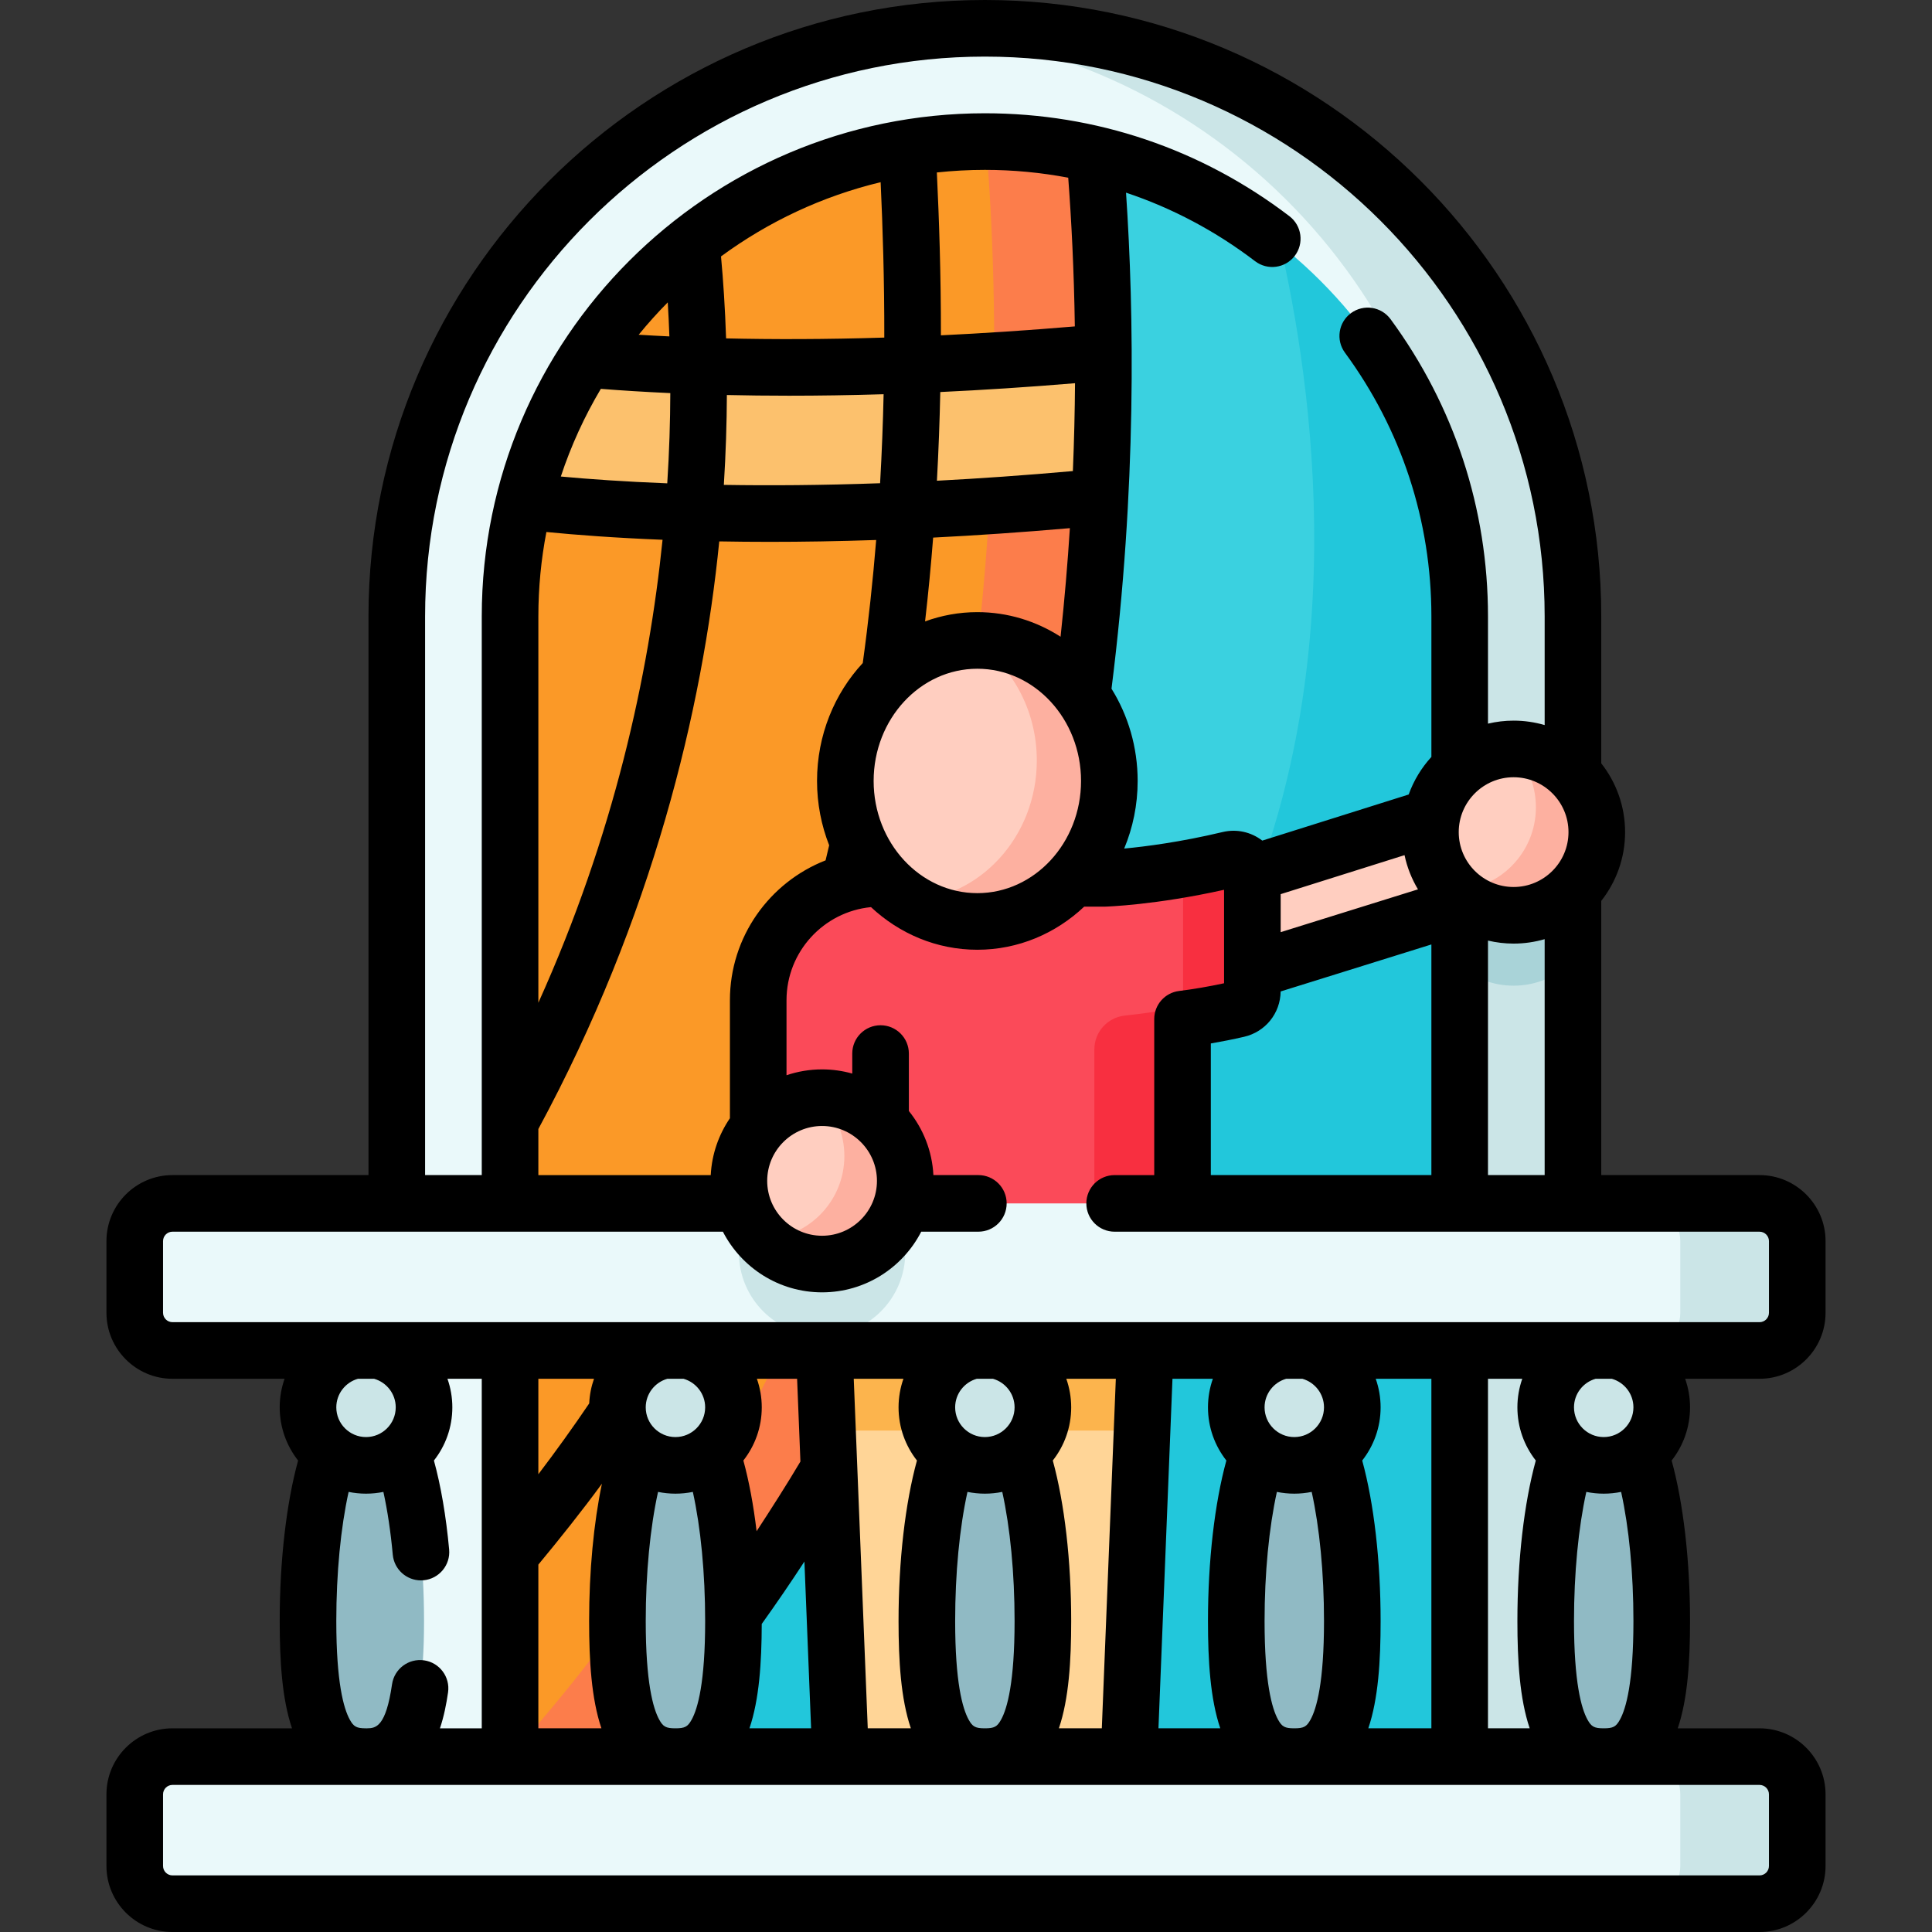 <svg id="Capa_1" enable-background="new 0 0 511.995 511.995" height="512" viewBox="0 0 511.995 511.995" width="512" xmlns="http://www.w3.org/2000/svg"><rect x="0" y="0" width="511.995" height="511.995" fill="#333333" stroke="none"/><g><g><g><g><path d="m123.469 468.054h275.057v-303.995c0-75.833-61.694-137.528-137.529-137.528s-137.528 61.695-137.528 137.528z" fill="#3ad1e0"/></g><path d="m398.528 164.06v303.99h-275.06v-85.76c276.67-50.18 226.34-281.67 211.61-334.05 38.13 24.47 63.45 67.25 63.45 115.82z" fill="#22c7db"/><path d="m161.658 468.05h-38.19v-303.99c0-75.83 61.7-137.53 137.53-137.53 9.6 0 18.97.99 28.02 2.87 7.23 68.26 16.24 281.97-127.36 438.65z" fill="#fb9927"/><path d="m161.658 468.05h-28.94c142.14-155.09 134.76-370.95 127.58-441.52h.7c9.6 0 18.97.99 28.02 2.87 7.23 68.26 16.24 281.97-127.36 438.65z" fill="#fc7d4b"/><path d="m291.508 131.71c-92.24 8.77-147.39 2.18-164.09-.44 3.27-13.32 8.49-25.88 15.33-37.37 23.48 2.81 73.63 6.39 149.65-.53.06 11.89-.19 24.73-.89 38.34z" fill="#fcc16d"/><g><path d="m391.129 212.8-74.931 23.597 2.9 24.812 72.031-22.455z" fill="#ffcec0"/><g><path d="m331.887 232.656c0-3.234-3.028-5.607-6.174-4.857-19.186 4.576-33.181 4.975-33.181 4.975h-59.301c-17.837 0-32.298 14.46-32.298 32.298v55.668h112.445v-50.679c4.943-.618 9.841-1.516 14.625-2.609 2.274-.52 3.884-2.547 3.884-4.879z" fill="#fb4a59"/></g><g><path d="m331.888 232.66v29.91c0 2.33-1.61 4.36-3.88 4.88-4.79 1.09-9.69 1.99-14.63 2.61v50.68h-23.36v-42.647c0-4.573 3.429-8.422 7.973-8.941 4.288-.49 8.847-1.063 11.647-1.702 2.28-.52 3.89-2.55 3.89-4.88v-29.91c0-.82-.19-1.58-.54-2.25 3.87-.66 8.15-1.52 12.73-2.61 3.14-.75 6.17 1.62 6.17 4.86z" fill="#f82f40"/></g></g><g><path d="m401.836 492.97h-281.676c-8.289 0-15.009-1.618-15.009-9.907v-319.716c0-85.934 69.912-155.847 155.847-155.847s155.847 69.913 155.847 155.847v319.716c0 8.289-6.72 9.907-15.009 9.907zm-266.667-24.916h251.657v-304.707c0-69.382-56.446-125.828-125.829-125.828s-125.828 56.446-125.828 125.828z" fill="#eaf9fa"/></g><g><path d="m416.848 163.35v319.71c0 8.29-6.72 9.91-15.01 9.91h-30.02c8.29 0 15.01-1.62 15.01-9.91v-319.71c0-.54 0-1.08-.01-1.62-.82-80.15-62.43-145.99-140.83-153.51 4.94-.48 9.95-.72 15.01-.72 85.93 0 155.85 69.91 155.85 155.85z" fill="#cbe5e7"/></g><path d="m416.848 223.74v30.85c-3.99 4.09-9.57 6.62-15.73 6.62-5.45 0-10.45-1.98-14.29-5.27v-33.55c3.84-3.29 8.84-5.27 14.29-5.27 6.16 0 11.74 2.53 15.73 6.62z" fill="#a9d3d8"/></g><g><g><g><path d="m299.094 468.054h-76.236l-5-124.768h86.236z" fill="#ffd597"/><path d="m302.658 379.115 1.436-35.829h-86.236l1.436 35.829z" fill="#fcb44d"/></g></g></g><g><path d="m112.373 429.595c0 31.408-6.884 35.922-15.375 35.922s-15.375-4.514-15.375-35.922 6.884-56.87 15.375-56.87 15.375 25.462 15.375 56.87z" fill="#90bac4"/><circle cx="96.998" cy="372.958" fill="#cbe5e7" r="15.375"/><path d="m194.373 429.595c0 31.408-6.883 35.922-15.375 35.922s-15.375-4.514-15.375-35.922 6.883-56.87 15.375-56.87 15.375 25.462 15.375 56.87z" fill="#90bac4"/><circle cx="178.998" cy="372.958" fill="#cbe5e7" r="15.375"/><path d="m276.373 429.595c0 31.408-6.884 35.922-15.375 35.922s-15.375-4.514-15.375-35.922 6.883-56.87 15.375-56.87 15.375 25.462 15.375 56.87z" fill="#90bac4"/><circle cx="260.998" cy="372.958" fill="#cbe5e7" r="15.375"/><path d="m358.373 429.595c0 31.408-6.884 35.922-15.375 35.922s-15.375-4.514-15.375-35.922 6.884-56.87 15.375-56.87 15.375 25.462 15.375 56.87z" fill="#90bac4"/><circle cx="342.998" cy="372.958" fill="#cbe5e7" r="15.375"/><path d="m440.373 429.595c0 31.408-6.884 35.922-15.375 35.922s-15.375-4.514-15.375-35.922 6.884-56.87 15.375-56.87 15.375 25.462 15.375 56.87z" fill="#90bac4"/><circle cx="424.998" cy="372.958" fill="#cbe5e7" r="15.375"/><g><path d="m476.288 328.91v18.98c0 5.52-4.48 10-10 10h-420.58c-5.52 0-10-4.48-10-10v-18.98c0-5.52 4.48-10 10-10h420.58c5.52 0 10 4.48 10 10z" fill="#eaf9fa"/><g fill="#cbe5e7"><path d="m239.904 331.95c-.01 12.17-9.87 22.04-22.05 22.04-12.17 0-22.04-9.87-22.04-22.04 0-4.88 1.59-9.39 4.27-13.04h35.55c2.68 3.65 4.27 8.16 4.27 13.04z"/><path d="m476.287 328.912v18.98c0 5.52-4.48 10-10 10h-31c5.52 0 10-4.48 10-10v-18.98c0-5.53-4.48-10-10-10h31c5.52 0 10 4.47 10 10z"/></g></g><g><path d="m466.286 504.495h-420.578c-5.523 0-10-4.477-10-10v-18.978c0-5.523 4.477-10 10-10h420.578c5.523 0 10 4.477 10 10v18.978c0 5.523-4.477 10-10 10z" fill="#eaf9fa"/><path d="m476.288 475.52v18.98c0 5.52-4.48 10-10 10h-31c5.52 0 10-4.48 10-10v-18.98c0-5.53-4.48-10-10-10h31c5.52 0 10 4.47 10 10z" fill="#cbe5e7"/></g></g></g><g><ellipse cx="259.002" cy="206.956" fill="#ffcec0" rx="34.982" ry="37.236"/><path d="m293.983 206.954c0 20.569-15.663 37.235-34.984 37.235-6.673 0-12.91-1.989-18.219-5.442 18.86-.566 33.981-17.016 33.981-37.218 0-13.463-6.714-25.261-16.773-31.793.337-.008.674-.017 1.011-.017 19.32 0 34.984 16.675 34.984 37.235z" fill="#fdb0a0"/></g><g><circle cx="217.856" cy="312.94" fill="#ffcec0" r="22.043"/><path d="m239.899 312.937c0 12.172-9.869 22.05-22.041 22.05-6.149 0-11.715-2.519-15.713-6.588 11.975-.224 21.62-10.003 21.62-22.032 0-6.023-2.411-11.482-6.328-15.462.144-.009.278-.009.421-.009 12.172 0 22.041 9.869 22.041 22.041z" fill="#fdb0a0"/></g><g><circle cx="401.117" cy="220.518" fill="#ffcec0" r="22.043"/><path d="m423.161 220.516c0 12.172-9.869 22.05-22.041 22.05-6.149 0-11.715-2.519-15.713-6.588 11.975-.224 21.62-10.003 21.62-22.032 0-6.023-2.411-11.482-6.328-15.462.144-.009.278-.009.421-.009 12.172 0 22.041 9.869 22.041 22.041z" fill="#fdb0a0"/></g><path d="m483.787 347.887v-18.979c0-9.649-7.851-17.5-17.5-17.5h-41.941v-72.667c3.95-5.024 6.315-11.35 6.315-18.223s-2.365-13.199-6.315-18.223v-38.948c0-90.07-73.278-163.347-163.348-163.347s-163.347 73.277-163.347 163.347v148.062h-51.942c-9.649 0-17.5 7.851-17.5 17.5v18.979c0 9.649 7.851 17.5 17.5 17.5h29.707c-.834 2.371-1.293 4.918-1.293 7.571 0 5.312 1.825 10.203 4.875 14.091-3.11 11.324-4.875 26.566-4.875 42.546 0 10.48.602 20.594 3.26 28.422h-31.675c-9.649 0-17.5 7.851-17.5 17.5v18.979c0 9.649 7.851 17.5 17.5 17.5h420.578c9.649 0 17.5-7.851 17.5-17.5v-18.979c0-9.649-7.851-17.5-17.5-17.5h-21.673c2.658-7.828 3.26-17.941 3.26-28.422 0-15.98-1.765-31.222-4.875-42.546 3.05-3.887 4.875-8.778 4.875-14.091 0-2.653-.459-5.2-1.293-7.571h19.708c9.649-.001 17.499-7.852 17.499-17.501zm-68.126-127.368c0 8.019-6.524 14.543-14.544 14.543-8.019 0-14.543-6.524-14.543-14.543 0-8.02 6.524-14.544 14.543-14.544 8.02 0 14.544 6.524 14.544 14.544zm-6.315 28.368v62.521h-15.019v-62.143c2.182.515 4.453.796 6.79.796 2.856.001 5.615-.415 8.229-1.174zm-296.695-85.54c0-81.799 66.548-148.347 148.347-148.347s148.348 66.548 148.348 148.347v28.802c-2.614-.759-5.373-1.175-8.229-1.175-2.337 0-4.608.281-6.79.796v-28.424c0-28.529-8.928-55.766-25.819-78.764-2.451-3.338-7.146-4.058-10.484-1.605-3.339 2.452-4.058 7.146-1.605 10.484 14.987 20.406 22.909 44.572 22.909 69.885v37.245c-2.618 2.861-4.68 6.238-6.018 9.958l-38.797 12.218c-3.008-2.318-6.837-3.148-10.539-2.262-11.119 2.652-20.465 3.844-26.057 4.371 2.289-5.49 3.569-11.549 3.569-17.92 0-9.015-2.554-17.41-6.928-24.442 6.715-53.215 5.989-99.676 3.848-131.459 12.193 4.072 23.711 10.16 34.203 18.163 3.294 2.513 8 1.879 10.512-1.414 2.513-3.294 1.879-8-1.414-10.512-23.393-17.843-51.302-27.274-80.708-27.274-73.518 0-133.329 59.811-133.329 133.328v148.062h-15.019zm266.676 86.942v61.119h-58.448v-34.883c2.89-.495 5.831-1.084 8.796-1.762 5.663-1.294 9.629-6.224 9.706-12.021zm-39.939-3.261v-10.071l32.824-10.336c.685 3.249 1.905 6.302 3.564 9.064zm-119.654-23.02c-.312 1.335-.627 2.664-.949 3.992-14.821 5.796-25.352 20.223-25.352 37.073v31.269c-2.958 4.339-4.796 9.5-5.082 15.067h-45.683v-12.215c30.231-55.955 43.522-111.272 47.938-155.721 4.248.076 8.674.121 13.322.121 8.723 0 18.15-.147 28.263-.49-.858 10.576-2.019 21.479-3.553 32.607-7.49 8.07-12.119 19.096-12.119 31.245.001 6.036 1.148 11.793 3.215 17.052zm-1.878 74.388c8.019 0 14.543 6.524 14.543 14.543s-6.524 14.543-14.543 14.543c-8.02 0-14.543-6.524-14.543-14.543s6.523-14.543 14.543-14.543zm-40.22-194.22c-.025 7.474-.267 15.465-.809 23.909-11.293-.44-20.719-1.111-28.205-1.803 2.703-8.174 6.274-15.954 10.604-23.234 5.444.428 11.589.818 18.41 1.128zm-8.386-15.466c2.431-2.983 5.004-5.847 7.71-8.579.174 2.875.32 5.888.433 9.02-2.842-.133-5.55-.282-8.143-.441zm6.332 54.333c-3.656 35.851-12.872 78.278-32.912 122.691v-102.387c0-7.644.737-15.118 2.129-22.362 7.927.778 18.214 1.556 30.783 2.058zm16.837-53.37c-.266-8.052-.756-15.33-1.344-21.722 12.472-9.166 26.797-15.948 42.302-19.67.552 11.93.995 25.824.967 41.18-15.718.49-29.7.497-41.925.212zm41.745 14.8c-.17 7.594-.467 15.469-.931 23.585-15.443.551-29.261.64-41.409.439.528-8.393.77-16.35.805-23.816 5.194.117 10.683.184 16.486.184 7.798 0 16.158-.122 25.049-.392zm24.838 72.747c15.154 0 27.482 13.34 27.482 29.736s-12.328 29.735-27.482 29.735-27.482-13.339-27.482-29.735 12.328-29.736 27.482-29.736zm-9.653-88.355c.016-16.206-.482-30.77-1.076-43.161 4.182-.449 8.426-.686 12.726-.686 7.496 0 14.875.713 22.088 2.073.843 11.157 1.532 24.437 1.751 39.41-12.583 1.063-24.411 1.832-35.489 2.364zm35.54 12.688c-.055 7.44-.234 15.212-.569 23.283-12.754 1.135-24.774 1.972-36.029 2.562.445-8.09.73-15.941.89-23.508 11.159-.525 23.056-1.283 35.708-2.337zm-1.364 38.411c-.593 9.282-1.403 18.894-2.465 28.773-6.434-4.133-13.986-6.517-22.058-6.517-4.849 0-9.506.872-13.85 2.454.866-7.54 1.57-14.951 2.138-22.208 11.326-.57 23.416-1.388 36.235-2.502zm182.761 333.053c1.379 0 2.5 1.121 2.5 2.5v18.979c0 1.379-1.121 2.5-2.5 2.5h-420.578c-1.378 0-2.5-1.121-2.5-2.5v-18.979c0-1.379 1.122-2.5 2.5-2.5zm-373.9-77.651c1.49.306 3.033.467 4.612.467 1.576 0 3.116-.16 4.603-.465 1.078 4.902 1.926 10.519 2.486 16.63.357 3.892 3.627 6.815 7.46 6.815.229 0 .461-.011.694-.032 4.125-.379 7.162-4.029 6.784-8.154-.812-8.85-2.197-16.907-4.03-23.575 3.051-3.888 4.877-8.78 4.877-14.094 0-2.653-.459-5.2-1.293-7.571h9.09v92.63h-11.079c1.07-3.181 1.708-6.489 2.147-9.512.596-4.099-2.245-7.904-6.344-8.5-4.098-.597-7.905 2.245-8.5 6.344-1.629 11.215-4.245 11.651-6.61 11.668h-.325c-2.462-.005-3.227-.418-4.262-2.299-1.63-2.962-3.574-9.898-3.574-26.123.001-12.703 1.17-24.736 3.264-34.229zm-3.262-22.408c0-3.6 2.43-6.635 5.733-7.571h4.283c3.303.936 5.733 3.972 5.733 7.571 0 4.343-3.533 7.875-7.875 7.875s-7.874-3.532-7.874-7.875zm53.545 41.675c5.563-6.706 11.682-14.383 16.846-21.442-2.183 10.421-3.392 23.163-3.392 36.404 0 10.48.601 20.594 3.26 28.422h-16.714zm0-23.95v-25.296h14.747c-.724 2.058-1.164 4.249-1.267 6.526-4.298 6.354-8.804 12.627-13.48 18.77zm31.717 4.683c1.49.306 3.033.467 4.612.467s3.122-.161 4.612-.467c2.094 9.493 3.262 21.526 3.262 34.229 0 16.225-1.943 23.161-3.573 26.122-1.041 1.892-1.805 2.3-4.301 2.3s-3.26-.408-4.301-2.3c-1.63-2.961-3.573-9.897-3.573-26.122 0-12.703 1.168-24.736 3.262-34.229zm-3.262-22.408c0-3.6 2.43-6.635 5.733-7.571h4.283c3.303.936 5.733 3.972 5.733 7.571 0 4.343-3.533 7.875-7.875 7.875s-7.874-3.532-7.874-7.875zm40.993 14.36c-3.465 5.86-7.883 12.764-11.611 18.469-.826-6.921-2.01-13.283-3.508-18.738 3.049-3.887 4.875-8.778 4.875-14.091 0-2.653-.459-5.2-1.293-7.571h10.659zm-10.248 43.039c3.85-5.378 7.655-10.941 11.309-16.539l1.771 44.198h-16.337c2.594-7.637 3.228-17.452 3.257-27.659zm41.129-43.308c-3.11 11.324-4.875 26.565-4.875 42.546 0 10.48.601 20.594 3.26 28.422h-11.421l-3.712-92.63h13.167c-.834 2.371-1.293 4.918-1.293 7.571 0 5.312 1.825 10.203 4.874 14.091zm13.388 8.316c1.49.306 3.033.468 4.612.468s3.122-.161 4.612-.467c2.094 9.493 3.263 21.526 3.263 34.229 0 16.225-1.943 23.161-3.573 26.122-1.041 1.892-1.806 2.3-4.302 2.3s-3.26-.408-4.301-2.3c-1.63-2.961-3.573-9.897-3.573-26.122 0-12.703 1.168-24.736 3.262-34.23zm-3.262-22.407c0-3.6 2.43-6.635 5.733-7.571h4.283c3.304.936 5.733 3.972 5.733 7.571 0 4.343-3.532 7.875-7.875 7.875-4.342 0-7.874-3.532-7.874-7.875zm29.456-7.571h13.123l-3.713 92.63h-11.376c2.658-7.828 3.26-17.941 3.26-28.422 0-15.981-1.765-31.222-4.875-42.546 3.05-3.887 4.875-8.779 4.875-14.091-.001-2.653-.46-5.2-1.294-7.571zm42.418 21.662c-3.11 11.324-4.875 26.566-4.875 42.546 0 10.48.602 20.594 3.26 28.422h-16.381l3.713-92.63h10.702c-.834 2.371-1.293 4.918-1.293 7.571-.001 5.313 1.824 10.204 4.874 14.091zm13.388 8.317c1.49.306 3.033.467 4.612.467s3.122-.161 4.612-.467c2.094 9.494 3.263 21.527 3.263 34.229 0 16.225-1.943 23.161-3.573 26.122-1.041 1.892-1.806 2.3-4.302 2.3s-3.261-.408-4.302-2.3c-1.63-2.961-3.573-9.897-3.573-26.122 0-12.702 1.169-24.736 3.263-34.229zm-3.263-22.408c0-3.6 2.429-6.635 5.733-7.571h4.284c3.304.936 5.733 3.972 5.733 7.571 0 4.343-3.532 7.875-7.875 7.875s-7.875-3.532-7.875-7.875zm29.457-7.571h14.748v92.63h-16.714c2.658-7.828 3.26-17.941 3.26-28.422 0-15.98-1.765-31.221-4.875-42.546 3.05-3.887 4.875-8.779 4.875-14.091-.001-2.653-.46-5.2-1.294-7.571zm42.418 21.662c-3.11 11.324-4.875 26.565-4.875 42.546 0 10.48.602 20.594 3.26 28.422h-11.056v-92.63h9.089c-.834 2.371-1.293 4.918-1.293 7.571 0 5.313 1.825 10.204 4.875 14.091zm13.388 8.317c1.49.306 3.033.467 4.612.467s3.122-.161 4.612-.467c2.094 9.493 3.263 21.526 3.263 34.229 0 16.225-1.943 23.161-3.573 26.122-1.041 1.892-1.806 2.3-4.302 2.3s-3.261-.408-4.302-2.3c-1.63-2.961-3.573-9.897-3.573-26.122 0-12.703 1.169-24.736 3.263-34.229zm-3.263-22.408c0-3.6 2.429-6.635 5.733-7.571h4.284c3.304.936 5.733 3.972 5.733 7.571 0 4.343-3.532 7.875-7.875 7.875s-7.875-3.532-7.875-7.875zm-371.414-22.571c-1.378 0-2.5-1.121-2.5-2.5v-18.979c0-1.379 1.122-2.5 2.5-2.5h145.865c4.906 9.534 14.841 16.074 26.281 16.074s21.374-6.54 26.281-16.074h15.137c4.143 0 7.5-3.357 7.5-7.5s-3.357-7.5-7.5-7.5h-11.914c-.329-6.409-2.714-12.282-6.502-16.979v-15.229c0-4.143-3.358-7.5-7.5-7.5s-7.5 3.357-7.5 7.5v5.306c-2.547-.718-5.228-1.11-8.001-1.11-3.294 0-6.461.55-9.422 1.55v-19.874c0-12.861 9.842-23.464 22.389-24.679 7.505 7.021 17.375 11.298 28.18 11.298 10.867 0 20.79-4.324 28.31-11.417h5.22c.071 0 .143-.001.214-.003.571-.017 13.519-.428 31.642-4.469v24.77c-4.087.878-8.095 1.565-11.939 2.046-3.753.47-6.569 3.66-6.569 7.442v41.348h-10.491c-4.143 0-7.5 3.357-7.5 7.5s3.357 7.5 7.5 7.5h170.899c1.379 0 2.5 1.121 2.5 2.5v18.979c0 1.379-1.121 2.5-2.5 2.5z"/></g></svg>